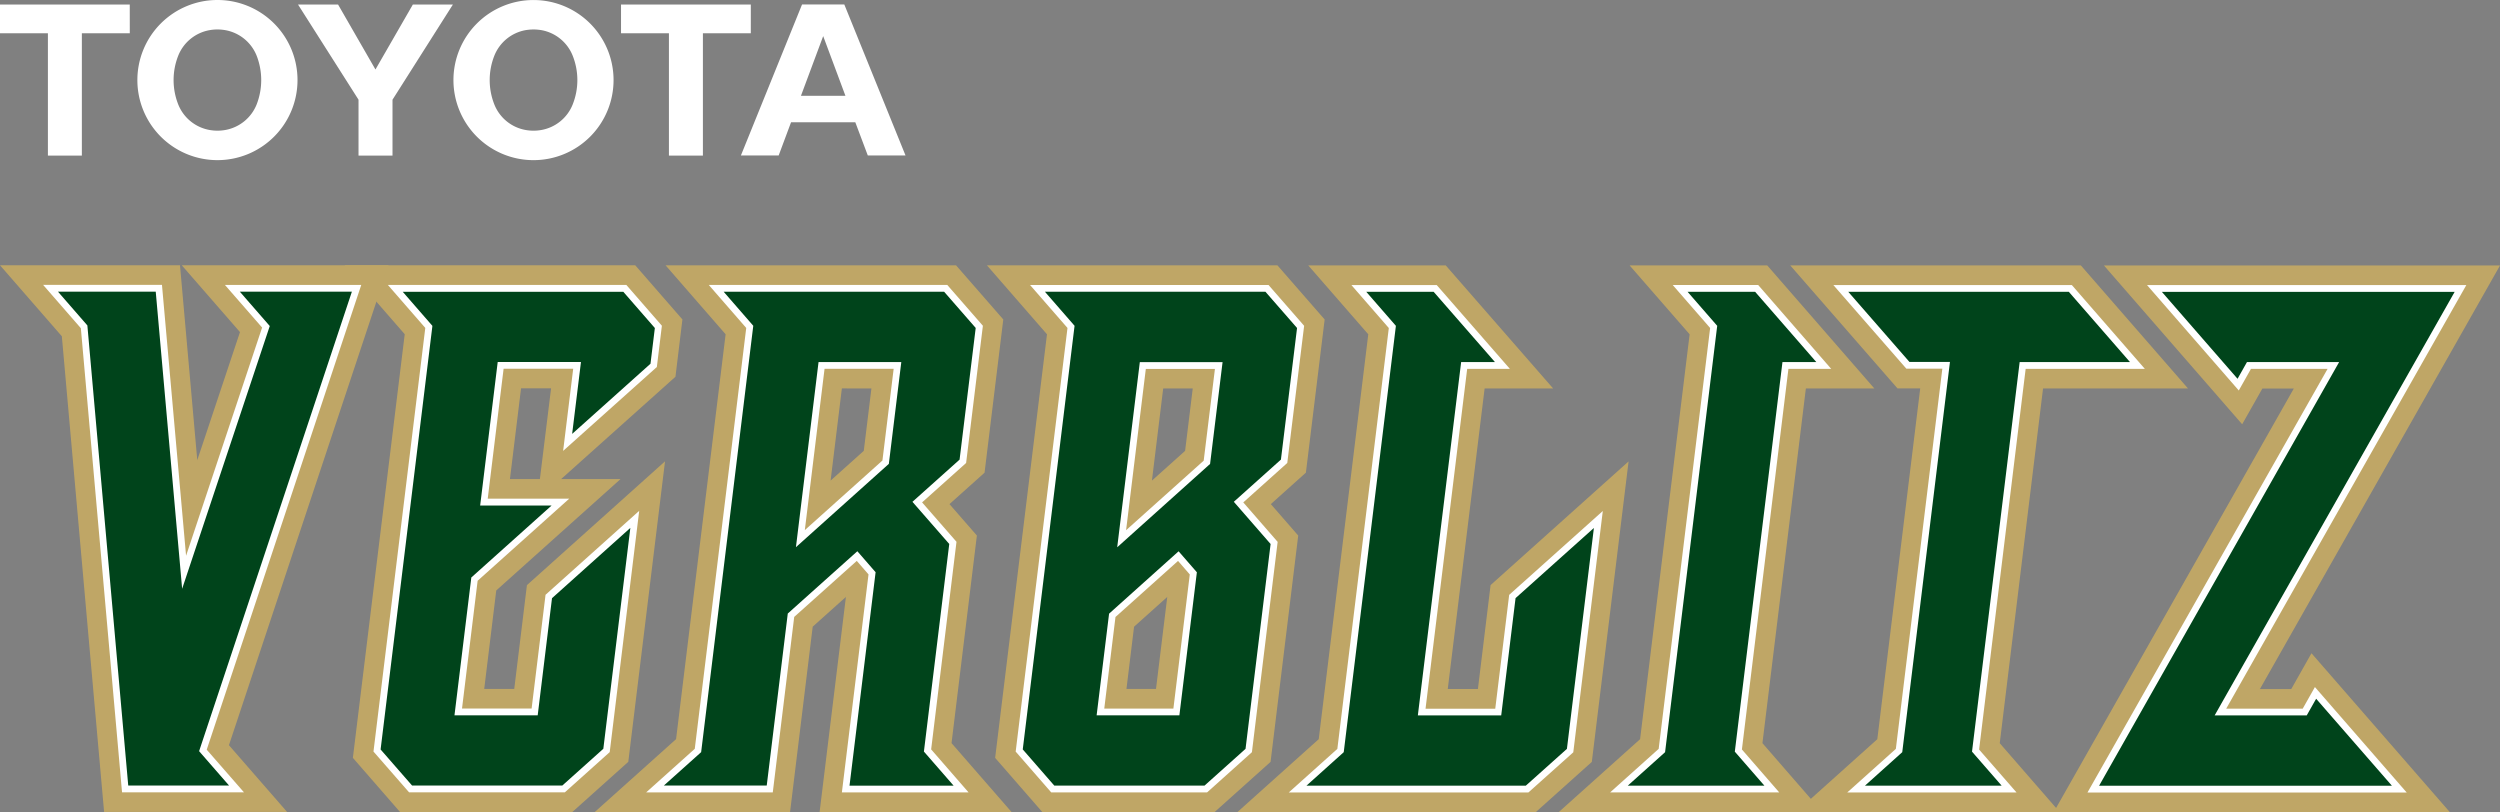 <svg xmlns="http://www.w3.org/2000/svg" width="217" height="70.493" viewBox="0 0 217 70.493">
  <rect x="0" y="0" width="217" height="70.493" fill="#808080" stroke="none"/>
  <g id="グループ_2210" data-name="グループ 2210" transform="translate(-776.47 -569.415)">
    <path id="パス_6550" data-name="パス 6550" d="M816.528,582.386l-4.094-4.7-25.221,0,5.211,5.982-4.5,36.771,4.092,4.7h14.956l4.857-4.353,3.189-26.085-11.987,10.748-1.1,9.007h-2.607l1.044-8.545,10.789-9.67H806l9.923-8.881Zm-12.371,13.853h-2.6l.964-7.873h2.607Z" transform="translate(19.176 14.757)" fill="#bfa666"/>
    <path id="パス_6551" data-name="パス 6551" d="M810.192,577.684l-17.944,0,5.052,5.8L793.593,594.6l-1.5-16.916H776.471l5.367,6.163,3.668,41.288,15.883,0-5.047-5.793Z" transform="translate(0 14.756)" fill="#bfa666"/>
    <path id="パス_6552" data-name="パス 6552" d="M836.544,582.385l-4.1-4.7-25.213,0,5.211,5.985-4.5,36.768,4.094,4.7h14.956l4.857-4.353,2.4-19.646-2.378-2.729,3.044-2.729Zm-13.661,24.082-.978,7.985h-2.565l.66-5.4Zm2.211-18.092-.663,5.414-2.88,2.582.978-8Z" transform="translate(54.906 14.761)" fill="#bfa666"/>
    <path id="パス_6553" data-name="パス 6553" d="M831.18,625.138l-5.208-5.979,2.2-18.019-2.378-2.727,3.044-2.727,1.626-13.3-4.1-4.7-25.213,0,5.211,5.985-4.3,35.142-7.057,6.325,16.95.008,1.966-16.095,2.883-2.582-2.284,18.677Zm-12.162-36.763-.663,5.414-2.88,2.582.978-8Z" transform="translate(33.091 14.759)" fill="#bfa666"/>
    <path id="パス_6554" data-name="パス 6554" d="M854.211,588.37h12.583l-9.3-10.681-25.224,0,9.308,10.675h1.972l-3.724,30.449-7.057,6.328,22.888,0-5.205-5.982Z" transform="translate(99.595 14.765)" fill="#bfa666"/>
    <path id="パス_6555" data-name="パス 6555" d="M861.094,614.458h-2.721l20.841-36.768-34.382,0,12,13.786,1.755-3.105h2.729l-20.841,36.771,34.382,0L862.848,611.35Z" transform="translate(114.258 14.766)" fill="#bfa666"/>
    <path id="パス_6556" data-name="パス 6556" d="M837.009,605.436l-1.1,9.021h-2.618l3.2-26.088h5.946l-9.322-10.683H821.181l5.211,5.982-4.3,35.142-7.057,6.328h25.9l4.86-4.353,3.192-26.085Z" transform="translate(68.844 14.764)" fill="#bfa666"/>
    <path id="パス_6557" data-name="パス 6557" d="M846.5,588.37h5.946l-9.3-10.684H831.2l5.211,5.982-4.3,35.142-7.06,6.328,22.879,0-5.2-5.982Z" transform="translate(86.719 14.765)" fill="#bfa666"/>
    <path id="パス_6558" data-name="パス 6558" d="M803.128,605.151,801.9,615.171h-6.634l1.412-11.53,7.456-6.687H797.5l1.451-11.867h6.634l-.819,6.684,7.467-6.684.409-3.342-2.913-3.345H789.8l2.913,3.342-4.5,36.771,2.913,3.342,13.279,0,3.729-3.342,2.454-20.058Z" transform="translate(20.974 16.039)" fill="#00441b"/>
    <path id="パス_6559" data-name="パス 6559" d="M791.273,618.514l2.91,3.342h-9.664l-3.562-40.113-2.91-3.345,9.4,0,2.189,24.653,7.1-21.311-2.916-3.342h10.781Z" transform="translate(2.814 16.036)" fill="#00441b"/>
    <path id="パス_6560" data-name="パス 6560" d="M809.819,578.4h19.916l2.922,3.345-1.429,11.664-3.952,3.542,3.083,3.545-2.2,18.016-3.729,3.345-13.282,0-2.908-3.342,4.492-36.771Zm7.3,21.729,7.406-6.637,1.025-8.4h-6.587Zm4.924,1.51-5.737,5.139-1.022,8.389,6.589,0,1.47-12.031Z" transform="translate(56.705 16.042)" fill="#00441b"/>
    <path id="パス_6561" data-name="パス 6561" d="M809.5,600.13l7.4-6.637,1.028-8.4H811.34Zm-12.619,21.726,3.729-3.342,4.5-36.771L802.2,578.4h19.916l2.919,3.345L823.6,593.415l-3.955,3.54,3.091,3.543-2.206,18.019,2.913,3.342-10.012,0,2.29-18.724-1.3-1.5-5.732,5.138-1.846,15.084Z" transform="translate(36.438 16.041)" fill="#00441b"/>
    <path id="パス_6562" data-name="パス 6562" d="M859.587,585.091h-9.959l-4.088,33.426,2.907,3.345-13.279,0,3.729-3.342,4.088-33.435-3.32,0-5.823-6.676h19.921Z" transform="translate(102.411 16.047)" fill="#00441b"/>
    <path id="パス_6563" data-name="パス 6563" d="M868.273,621.863l-26.564,0,20.841-36.771h-7.325l-.936,1.657-7.266-8.341,26.564,0-20.84,36.766,7.316,0,.939-1.663Z" transform="translate(116.455 16.048)" fill="#00441b"/>
    <path id="パス_6564" data-name="パス 6564" d="M835.555,605.142l-1.226,10.032h-6.645l3.685-30.084h3.32l-5.835-6.687h-6.628l2.913,3.342-4.5,36.771-3.729,3.342,19.919,0,3.732-3.345,2.454-20.058Z" transform="translate(72.19 16.044)" fill="#00441b"/>
    <path id="パス_6565" data-name="パス 6565" d="M837.293,618.519l4.088-33.426H844.7l-5.823-6.69h-6.639l2.91,3.345-4.5,36.768-3.729,3.345H840.2Z" transform="translate(90.067 16.045)" fill="#00441b"/>
    <path id="パス_6566" data-name="パス 6566" d="M804.723,622.34H791.2L788.11,618.8l.017-.131,4.481-36.64-3.25-3.732,20.7,0,3.086,3.543-.437,3.582-8.135,7.283.875-7.135h-6.041l-1.379,11.282H805.1l-7.948,7.124-1.356,11.09,6.041,0,1.209-9.873,8.13-7.288-2.56,20.944Zm-13.26-.588H804.5l3.562-3.192,2.345-19.172-6.8,6.1-1.242,10.171-7.224,0,1.462-11.967,6.968-6.247h-6.2l1.523-12.458h7.227l-.766,6.241,6.8-6.091.379-3.1-2.738-3.144-19.145,0,2.573,2.955-.014.131-4.481,36.64Z" transform="translate(20.777 15.849)" fill="#fff"/>
    <path id="パス_6567" data-name="パス 6567" d="M795.246,622.339h-10.58l-.025-.267-3.551-40.018-3.275-3.76,10.316,0,2.092,23.514,6.6-19.81-3.228-3.7h11.834l-.128.387-13.285,39.954Zm-10.043-.588h8.751l-2.6-2.983.053-.159,13.209-39.726h-9.728l2.6,2.983-7.606,22.807-2.292-25.79-8.486,0,2.551,2.93.009.095Z" transform="translate(2.398 15.848)" fill="#fff"/>
    <path id="パス_6568" data-name="パス 6568" d="M824.741,622.34h-13.53l-3.086-3.543.017-.131,4.481-36.64-3.25-3.729h20.7l3.091,3.542L831.7,593.746l-3.818,3.423,2.983,3.426-2.234,18.256Zm-13.262-.588h13.037l3.562-3.192,2.175-17.78-3.192-3.665,4.088-3.662,1.4-11.424-2.743-3.144H810.665l2.573,2.955-.017.128-4.481,36.64Zm10.856-6.1h-7.183l1.081-8.826,6.035-5.414,1.585,1.821Zm-6.52-.588h6l1.423-11.641-1.019-1.175-5.431,4.868Zm1.123-14,1.963-16.07h7.183L825,593.829Zm2.484-15.482-1.713,14,6.737-6.038.975-7.963Z" transform="translate(56.505 15.855)" fill="#fff"/>
    <path id="パス_6569" data-name="パス 6569" d="M813.6,622.346l2.312-18.924-1.019-1.172-5.431,4.863-1.86,15.231-10.99,0,4.219-3.782,4.467-36.532-3.25-3.732,20.7,0,3.091,3.542-1.456,11.912-3.821,3.42,2.986,3.42-2.2,18.019,3.247,3.732Zm1.343-20.935,1.584,1.822-2.264,18.526,9.035,0L820.72,618.8l2.2-18.019-3.195-3.66,4.091-3.662,1.4-11.43-2.743-3.144-19.136,0,2.573,2.958-.017.128-4.509,36.88-3.239,2.9,8.932,0,1.827-14.933Zm-5.331-.351,1.963-16.07h7.183l-1.081,8.837Zm2.484-15.482-1.713,14,6.737-6.041.975-7.96Z" transform="translate(35.945 15.851)" fill="#fff"/>
    <path id="パス_6570" data-name="パス 6570" d="M849.507,622.342H834.816l4.217-3.782,4.035-33h-3.122L833.61,578.3h20.7l6.336,7.275-10.346,0-4.041,33.042Zm-13.157-.588h11.867l-2.573-2.955,4.136-33.816,9.575,0-5.311-6.1H834.9l5.311,6.088h3.518l-4.141,33.875Z" transform="translate(101.997 15.858)" fill="#fff"/>
    <path id="パス_6571" data-name="パス 6571" d="M869.24,622.346l-27.711,0,20.841-36.771-6.651,0-1.056,1.874L846.7,578.3l27.714,0-20.843,36.766h6.642l1.058-1.875Zm-26.7-.59,25.414,0-6.575-7.55-.819,1.448h-7.993L873.4,578.891l-25.411,0,6.567,7.542.816-1.448,8,0Z" transform="translate(116.133 15.86)" fill="#fff"/>
    <path id="パス_6572" data-name="パス 6572" d="M837.436,622.344l-20.8,0,4.217-3.782,4.467-36.532-3.247-3.729h7.406l6.35,7.275h-3.707l-3.615,29.5h6.052l1.208-9.884,8.127-7.28-2.562,20.946Zm-19.264-.59,19.039,0,3.568-3.194,2.342-19.175-6.8,6.091-1.245,10.179h-7.235l.039-.331,3.718-30.34h2.933l-5.322-6.1h-5.849l2.573,2.955-.014.128-4.512,36.88Z" transform="translate(71.699 15.857)" fill="#fff"/>
    <path id="パス_6573" data-name="パス 6573" d="M841.334,622.341H826.651l4.217-3.782,4.467-36.532-3.247-3.729h7.419l6.333,7.275h-3.71l-4.038,33.039Zm-13.148-.588h11.859l-2.568-2.952,4.136-33.816h2.938l-5.311-6.1h-5.863l2.573,2.955-.017.128-4.509,36.88Z" transform="translate(89.575 15.857)" fill="#fff"/>
    <path id="パス_6574" data-name="パス 6574" d="M787.733,569.557H776.47v2.493h4.158l0,10.619h2.947V572.049h4.161Z" transform="translate(0 0.253)" fill="#fff"/>
    <path id="パス_6575" data-name="パス 6575" d="M787.7,569.415a6.95,6.95,0,1,0,6.949,6.949,6.947,6.947,0,0,0-6.949-6.949m3.406,9.054a3.611,3.611,0,0,1-2.721,2.228,4.019,4.019,0,0,1-.685.061,3.923,3.923,0,0,1-.685-.061,3.606,3.606,0,0,1-2.724-2.228,5.758,5.758,0,0,1,0-4.208,3.606,3.606,0,0,1,2.724-2.228,3.923,3.923,0,0,1,.685-.061,4.019,4.019,0,0,1,.685.061,3.611,3.611,0,0,1,2.721,2.228,5.835,5.835,0,0,1,0,4.208" transform="translate(7.645 0)" fill="#fff"/>
    <path id="パス_6576" data-name="パス 6576" d="M785.759,569.557h3.476l3.244,5.637,3.245-5.637H799.2l-5.241,8.26v4.849h-2.949v-4.849Z" transform="translate(16.58 0.253)" fill="#fff"/>
    <path id="パス_6577" data-name="パス 6577" d="M790.6,576.364a6.949,6.949,0,1,1,6.951,6.952,6.951,6.951,0,0,1-6.951-6.952m6.951,4.395a3.883,3.883,0,0,0,.68-.061,3.6,3.6,0,0,0,2.724-2.228,5.722,5.722,0,0,0,0-4.208,3.606,3.606,0,0,0-2.724-2.231,4.161,4.161,0,0,0-.68-.058,4.314,4.314,0,0,0-.685.058,3.61,3.61,0,0,0-2.721,2.231,5.758,5.758,0,0,0,0,4.208,3.6,3.6,0,0,0,2.721,2.228,4.023,4.023,0,0,0,.685.061" transform="translate(25.229 0)" fill="#fff"/>
    <path id="パス_6578" data-name="パス 6578" d="M809.493,579.781h-5.578l-1.075,2.882h-3.278l5.308-13.109h3.668l5.314,13.109h-3.275Zm-.858-2.3-1.93-5.18-1.93,5.18Z" transform="translate(41.218 0.248)" fill="#fff"/>
    <path id="パス_6579" data-name="パス 6579" d="M807.091,569.557H795.825v2.493h4.158v10.619h2.949V572.049h4.158Z" transform="translate(34.55 0.253)" fill="#fff"/>
  </g>
</svg>
